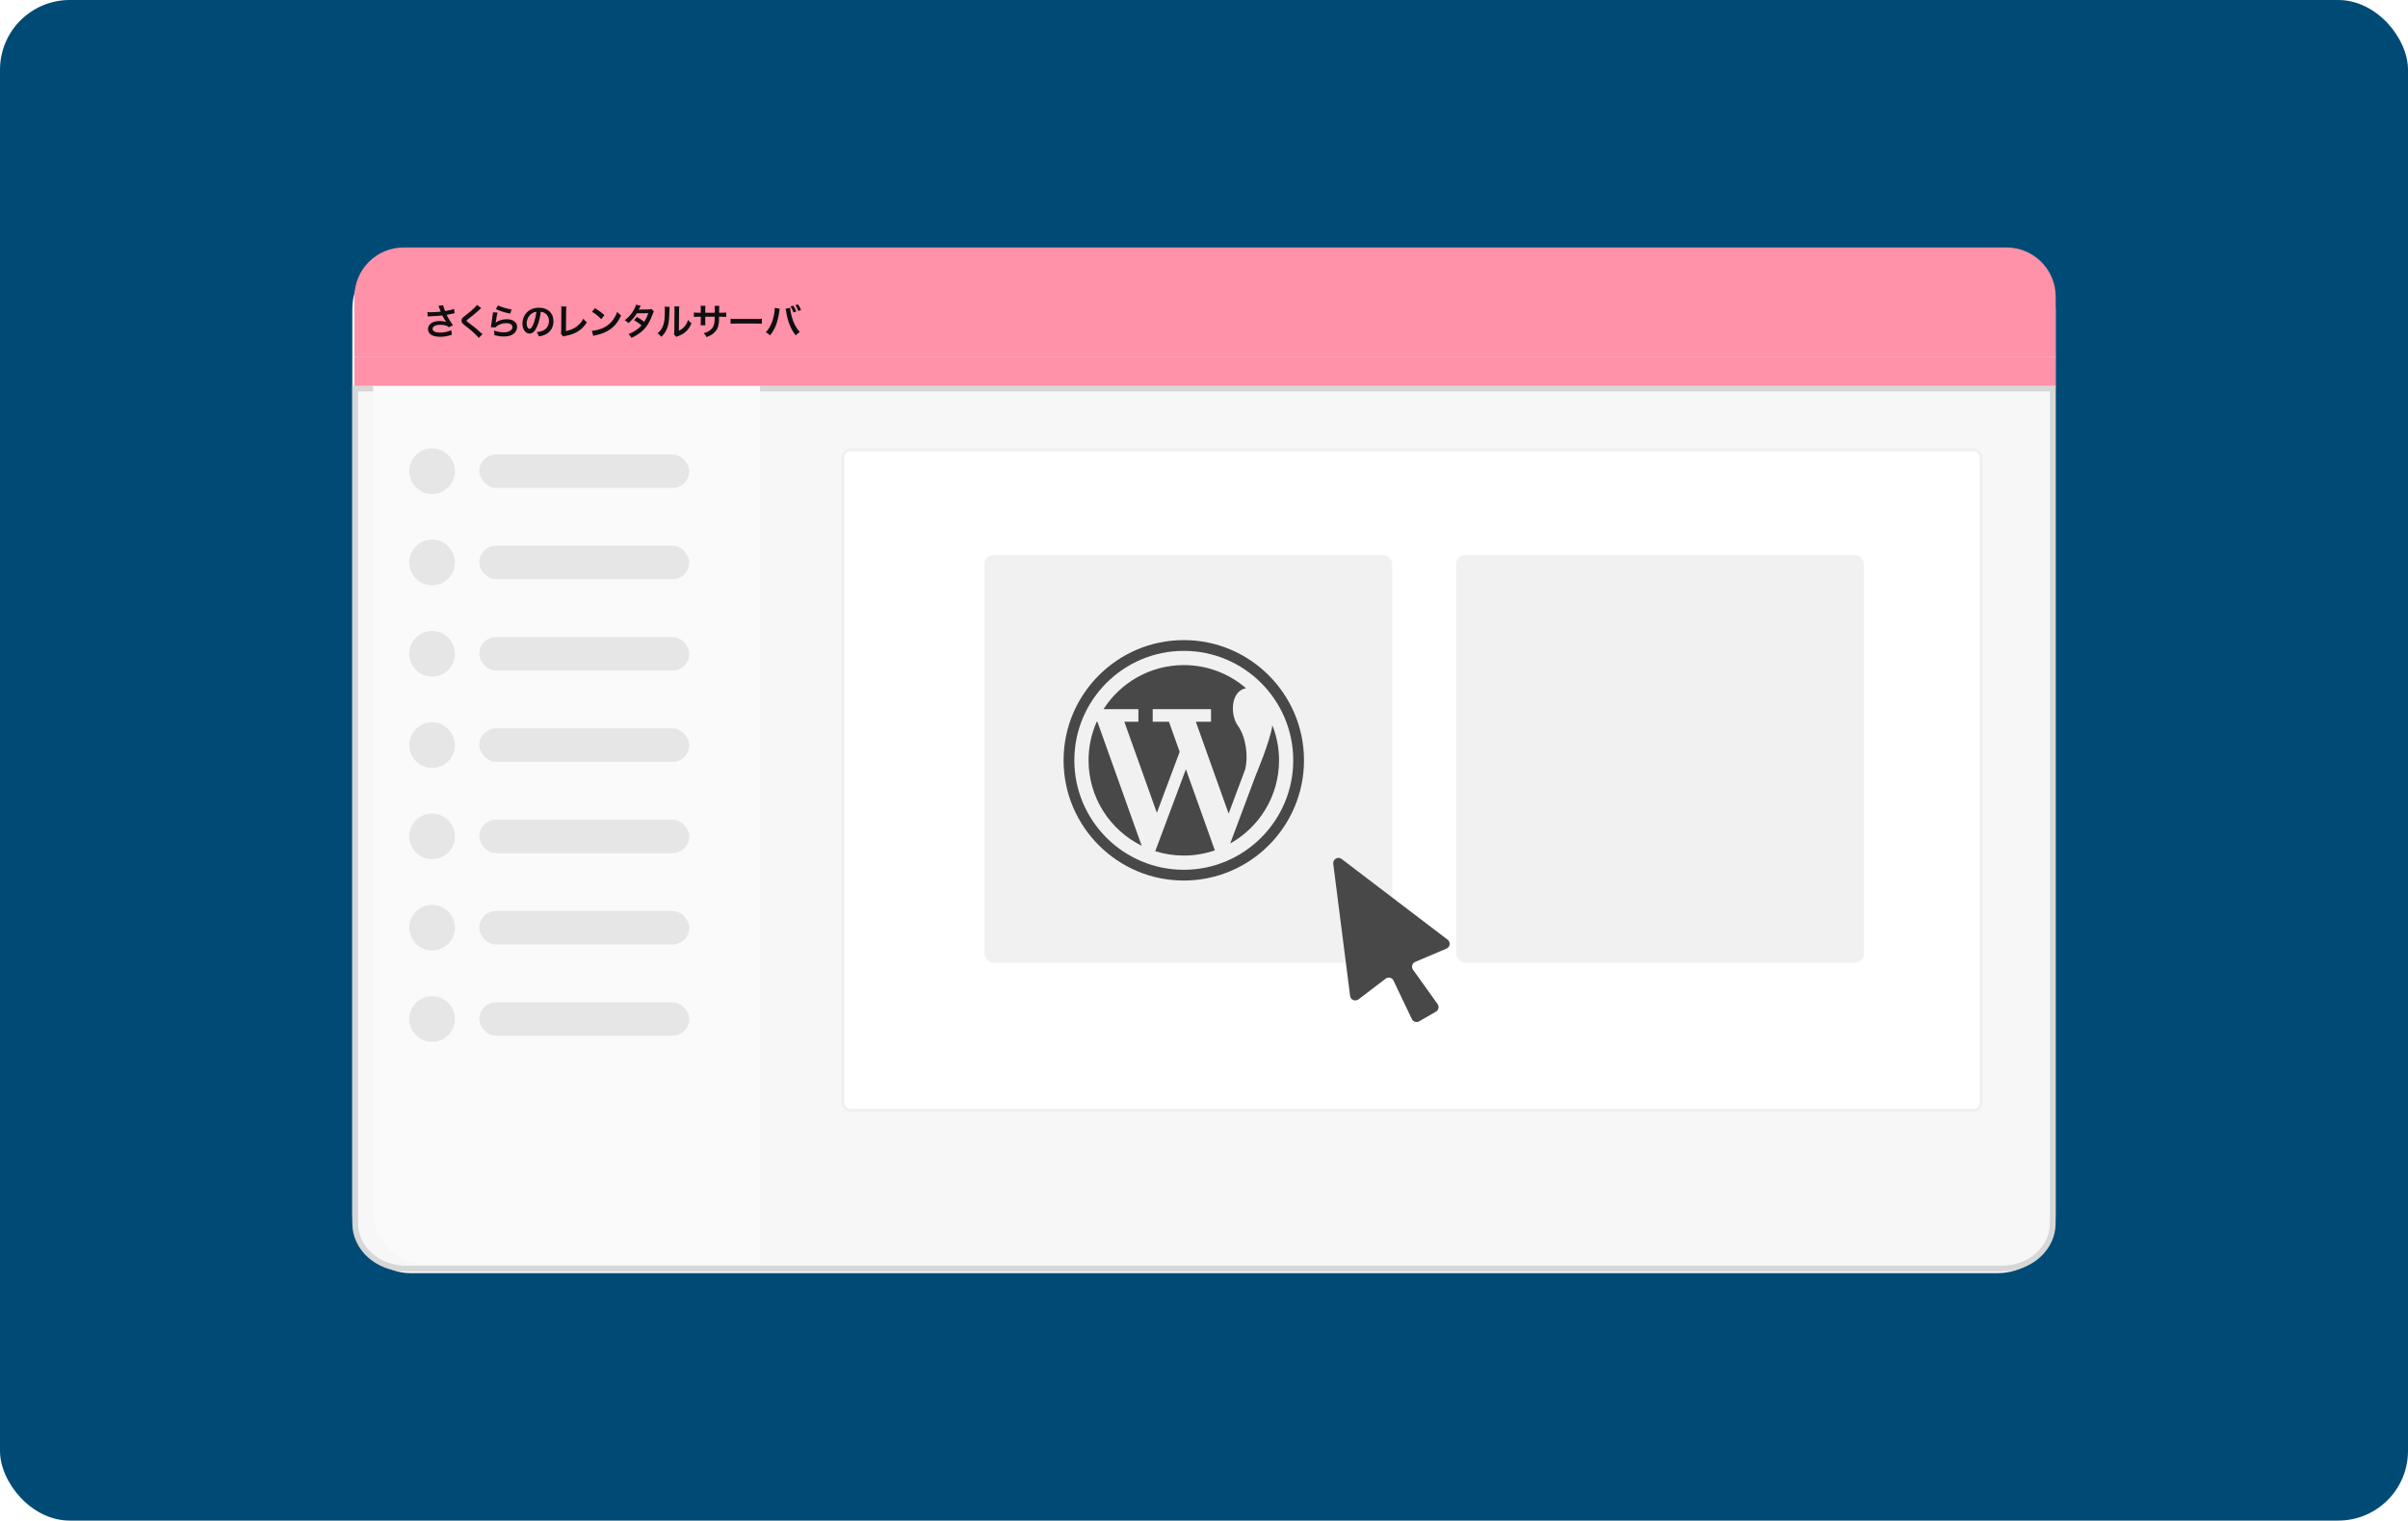 <svg width="350" height="221" viewBox="0 0 350 221" fill="none" xmlns="http://www.w3.org/2000/svg">
<rect width="350" height="221" rx="10.133" fill="#004B76"/>
<rect x="51.627" y="36.906" width="246.737" height="147.707" rx="7.96" fill="#D9D9D9" stroke="#F7F7F7" stroke-width="0.839"/>
<path d="M291.632 35.968H58.68C54.725 35.968 51.52 39.165 51.52 43.108V51.893H298.793V43.108C298.793 39.165 295.587 35.968 291.632 35.968Z" fill="#FF91A8"/>
<path d="M298.793 51.893H51.52V56.316H298.793V51.893Z" fill="#FF91A8"/>
<path d="M51.627 56.469H298.364V177.813C298.364 181.389 295.112 184.369 291.009 184.369H58.982C54.879 184.369 51.627 181.389 51.627 177.813V56.469Z" fill="#F7F7F7" stroke="#D7D7D7" stroke-width="0.839"/>
<path d="M62.168 45.99L62.12 45.353C62.279 45.375 62.417 45.38 62.635 45.38C63.033 45.38 63.739 45.332 64.068 45.29C63.978 45.056 63.75 44.493 63.723 44.451L64.408 44.361C64.44 44.541 64.535 44.822 64.7 45.21C65.246 45.114 65.719 45.003 66 44.897L66.075 45.529C65.937 45.55 65.878 45.566 65.698 45.603C65.618 45.624 65.358 45.677 64.917 45.762C65.109 46.118 65.231 46.341 65.284 46.436C65.427 46.68 65.66 47.025 65.846 47.275L65.231 47.556C65.098 47.434 65.013 47.381 64.864 47.328C64.625 47.248 64.344 47.206 64.026 47.206C63.304 47.206 62.879 47.424 62.879 47.8C62.879 48.145 63.272 48.337 63.994 48.337C64.556 48.337 65.177 48.199 65.591 47.981L65.677 48.66C65.018 48.862 64.525 48.947 63.994 48.947C63.314 48.947 62.789 48.804 62.518 48.544C62.316 48.352 62.205 48.092 62.205 47.827C62.205 47.524 62.343 47.243 62.587 47.036C62.895 46.776 63.336 46.654 63.941 46.654C64.286 46.654 64.594 46.707 64.859 46.813C64.641 46.516 64.636 46.5 64.286 45.847C63.819 45.911 63.033 45.964 62.401 45.974C62.269 45.98 62.247 45.98 62.168 45.99ZM69.331 44.313L69.942 44.78C69.851 44.844 69.75 44.934 69.289 45.364C69.018 45.614 68.646 45.911 68.025 46.383C67.861 46.505 67.823 46.548 67.823 46.606C67.823 46.686 67.834 46.696 68.301 47.047C69.129 47.673 69.283 47.806 69.973 48.432C70.026 48.485 70.058 48.512 70.127 48.565L69.581 49.117C69.442 48.926 69.251 48.724 68.891 48.39C68.514 48.039 68.338 47.896 67.521 47.259C67.171 46.988 67.075 46.845 67.075 46.601C67.075 46.441 67.133 46.298 67.25 46.171C67.319 46.096 67.325 46.091 67.717 45.789C68.291 45.353 68.588 45.099 68.944 44.754C69.182 44.515 69.241 44.446 69.331 44.313ZM72.076 44.923L72.384 44.387C72.75 44.589 73.764 44.892 74.364 44.977L74.146 45.587C73.238 45.38 72.681 45.205 72.076 44.923ZM71.651 45.391L72.315 45.428C72.235 45.72 72.145 46.213 72.076 46.733C72.065 46.808 72.065 46.808 72.049 46.887L72.06 46.898C72.368 46.601 73.026 46.394 73.668 46.394C74.571 46.394 75.165 46.84 75.165 47.519C75.165 47.907 74.958 48.299 74.618 48.544C74.273 48.793 73.833 48.904 73.217 48.904C72.76 48.904 72.469 48.867 71.863 48.719C71.858 48.39 71.847 48.283 71.784 48.034C72.304 48.215 72.76 48.299 73.212 48.299C73.96 48.299 74.48 47.986 74.48 47.535C74.48 47.179 74.146 46.967 73.583 46.967C73.111 46.967 72.617 47.11 72.261 47.355C72.166 47.424 72.134 47.455 72.023 47.583L71.354 47.562C71.37 47.466 71.37 47.445 71.396 47.243C71.439 46.914 71.524 46.325 71.619 45.698C71.64 45.571 71.646 45.507 71.651 45.391ZM78.604 45.316C78.503 46.15 78.317 46.882 78.052 47.482C77.749 48.167 77.41 48.48 76.974 48.48C76.369 48.48 75.934 47.864 75.934 47.01C75.934 46.426 76.141 45.879 76.518 45.465C76.964 44.977 77.59 44.722 78.344 44.722C79.618 44.722 80.446 45.497 80.446 46.691C80.446 47.609 79.968 48.342 79.156 48.671C78.901 48.777 78.694 48.83 78.323 48.894C78.232 48.613 78.169 48.496 77.999 48.273C78.487 48.209 78.806 48.124 79.055 47.981C79.517 47.726 79.793 47.222 79.793 46.654C79.793 46.144 79.565 45.73 79.14 45.475C78.975 45.38 78.838 45.337 78.604 45.316ZM77.956 45.322C77.68 45.353 77.489 45.428 77.272 45.582C76.826 45.9 76.55 46.447 76.55 47.015C76.55 47.45 76.735 47.795 76.969 47.795C77.144 47.795 77.325 47.572 77.516 47.116C77.718 46.638 77.893 45.921 77.956 45.322ZM81.566 44.541L82.319 44.547C82.298 44.69 82.293 44.822 82.287 45.083L82.261 48.114C82.813 48.008 83.312 47.806 83.71 47.53C84.198 47.195 84.528 46.829 84.793 46.314C85 46.59 85.069 46.664 85.297 46.856C84.931 47.418 84.591 47.774 84.114 48.092C83.583 48.448 83.041 48.655 82.181 48.82C82.038 48.846 81.974 48.867 81.863 48.91L81.523 48.501C81.56 48.358 81.571 48.262 81.571 47.954L81.592 45.088C81.592 44.716 81.592 44.716 81.566 44.541ZM86.039 45.311L86.479 44.785C87.111 45.178 87.44 45.422 87.849 45.81L87.392 46.389C86.968 45.937 86.532 45.587 86.039 45.311ZM86.225 48.814L86.028 48.082C86.485 48.055 87.116 47.901 87.6 47.689C88.263 47.402 88.757 46.994 89.176 46.389C89.41 46.049 89.558 45.757 89.717 45.327C89.924 45.576 90.009 45.656 90.28 45.847C89.829 46.818 89.325 47.445 88.597 47.928C88.056 48.289 87.398 48.549 86.575 48.724C86.363 48.767 86.347 48.772 86.225 48.814ZM94.692 44.907L95.048 45.263C94.979 45.353 94.968 45.375 94.883 45.619C94.713 46.102 94.421 46.723 94.204 47.078C93.662 47.96 92.914 48.586 91.783 49.106C91.613 48.82 91.544 48.729 91.343 48.559C91.794 48.374 92.059 48.241 92.378 48.029C92.755 47.785 92.978 47.593 93.248 47.291C92.877 46.972 92.558 46.749 92.16 46.532L92.564 46.059C93.01 46.309 93.232 46.458 93.63 46.771C93.88 46.389 94.061 46.017 94.225 45.518L92.574 45.534C92.245 46.081 91.868 46.511 91.332 46.962C91.157 46.765 91.077 46.696 90.801 46.537C91.385 46.102 91.81 45.619 92.134 45.024C92.287 44.743 92.394 44.483 92.442 44.286L93.132 44.44C93.073 44.536 93.073 44.536 92.972 44.738C92.909 44.881 92.871 44.945 92.845 44.992C92.93 44.982 92.93 44.982 94.225 44.971C94.443 44.966 94.554 44.955 94.692 44.907ZM96.611 44.568L97.332 44.605C97.311 44.754 97.311 44.754 97.279 45.794C97.242 46.829 97.125 47.429 96.849 47.976C96.669 48.342 96.467 48.613 96.117 48.958C95.91 48.692 95.83 48.613 95.581 48.443C95.841 48.23 95.968 48.087 96.127 47.832C96.51 47.222 96.632 46.537 96.632 45.051C96.632 44.759 96.632 44.711 96.611 44.568ZM98.017 44.531L98.739 44.541C98.713 44.695 98.707 44.785 98.702 45.045L98.675 48.066C99.047 47.891 99.259 47.731 99.487 47.461C99.732 47.174 99.886 46.882 100.008 46.489C100.194 46.728 100.263 46.797 100.507 46.988C100.289 47.514 100.013 47.912 99.663 48.225C99.36 48.485 99.084 48.644 98.532 48.862C98.415 48.904 98.373 48.926 98.304 48.958L97.964 48.597C98.001 48.443 98.007 48.326 98.012 48.034L98.038 45.04V44.881C98.038 44.748 98.033 44.631 98.017 44.531ZM102.507 45.449H103.887L103.893 45.21V45.04C103.893 44.69 103.887 44.573 103.866 44.451H104.551C104.535 44.573 104.53 44.6 104.53 44.807C104.53 45.13 104.53 45.13 104.524 45.449H104.864C105.241 45.449 105.347 45.444 105.554 45.412V46.059C105.368 46.038 105.225 46.033 104.875 46.033H104.519C104.508 46.67 104.508 46.707 104.482 46.909C104.408 47.588 104.179 48.039 103.717 48.432C103.431 48.676 103.171 48.814 102.682 48.989C102.581 48.761 102.512 48.66 102.284 48.427C102.789 48.273 103.043 48.145 103.298 47.922C103.659 47.609 103.813 47.259 103.861 46.649C103.871 46.526 103.871 46.399 103.882 46.033H102.507V46.829C102.507 47.052 102.512 47.137 102.528 47.275H101.838C101.854 47.158 101.86 47.015 101.86 46.818V46.033H101.536C101.185 46.033 101.042 46.038 100.856 46.059V45.412C101.063 45.444 101.17 45.449 101.546 45.449H101.86V44.918C101.86 44.695 101.854 44.584 101.833 44.446H102.528C102.507 44.621 102.507 44.631 102.507 44.902V45.449ZM106.188 47.052V46.314C106.421 46.346 106.522 46.351 107.048 46.351H109.877C110.402 46.351 110.503 46.346 110.737 46.314V47.052C110.525 47.025 110.466 47.025 109.872 47.025H107.053C106.459 47.025 106.4 47.025 106.188 47.052ZM112.611 44.743L113.338 44.876C113.322 44.934 113.317 44.939 113.311 44.982L113.301 45.072L113.274 45.226L113.258 45.353C113.035 46.877 112.621 47.922 111.91 48.74C111.661 48.501 111.56 48.422 111.305 48.283C111.623 47.965 111.841 47.641 112.064 47.153C112.292 46.659 112.478 46.001 112.563 45.332C112.595 45.114 112.611 44.934 112.611 44.817C112.611 44.801 112.611 44.775 112.611 44.743ZM114.187 44.87L114.845 44.743C114.851 44.987 114.946 45.507 115.068 45.964C115.328 46.946 115.7 47.662 116.252 48.257C115.981 48.427 115.87 48.517 115.668 48.745C114.962 47.901 114.469 46.68 114.262 45.252C114.23 45.035 114.214 44.95 114.187 44.87ZM114.899 44.541L115.297 44.424C115.493 44.7 115.61 44.923 115.737 45.279L115.334 45.406C115.212 45.067 115.1 44.839 114.899 44.541ZM116.433 45.067L116.029 45.194C115.907 44.865 115.774 44.6 115.605 44.355L115.997 44.244C116.199 44.525 116.316 44.748 116.433 45.067Z" fill="#0F0F0F"/>
<g filter="url(#filter0_d_2216_14661)">
<path d="M52.467 56.111H108.699V183.682H59.987C55.834 183.682 52.467 180.315 52.467 176.162V56.111Z" fill="#FAFAFA"/>
</g>
<rect x="122.514" y="65.384" width="165.438" height="95.99" rx="1.106" fill="white" stroke="#F0F0F0" stroke-width="0.442"/>
<circle cx="62.804" cy="68.481" r="3.318" fill="#E6E6E6"/>
<rect x="69.662" y="66.048" width="30.522" height="4.866" rx="2.433" fill="#E6E6E6"/>
<circle cx="62.804" cy="81.751" r="3.318" fill="#E6E6E6"/>
<rect x="69.662" y="79.318" width="30.522" height="4.866" rx="2.433" fill="#E6E6E6"/>
<circle cx="62.804" cy="95.022" r="3.318" fill="#E6E6E6"/>
<rect x="69.662" y="92.589" width="30.522" height="4.866" rx="2.433" fill="#E6E6E6"/>
<circle cx="62.804" cy="108.292" r="3.318" fill="#E6E6E6"/>
<rect x="69.662" y="105.859" width="30.522" height="4.866" rx="2.433" fill="#E6E6E6"/>
<circle cx="62.804" cy="121.563" r="3.318" fill="#E6E6E6"/>
<rect x="69.662" y="119.13" width="30.522" height="4.866" rx="2.433" fill="#E6E6E6"/>
<circle cx="62.804" cy="134.833" r="3.318" fill="#E6E6E6"/>
<rect x="69.662" y="132.4" width="30.522" height="4.866" rx="2.433" fill="#E6E6E6"/>
<circle cx="62.804" cy="148.104" r="3.318" fill="#E6E6E6"/>
<rect x="69.662" y="145.671" width="30.522" height="4.866" rx="2.433" fill="#E6E6E6"/>
<rect x="143.088" y="80.645" width="59.275" height="59.275" rx="1.327" fill="#F1F1F1"/>
<path fill-rule="evenodd" clip-rule="evenodd" d="M210.241 137.874C210.78 137.646 210.872 136.921 210.406 136.567L195.003 124.842C194.465 124.433 193.7 124.875 193.786 125.545L196.237 144.739C196.311 145.321 196.989 145.604 197.455 145.247L201.392 142.24C201.777 141.946 202.334 142.081 202.542 142.517L205.21 148.106C205.401 148.507 205.893 148.66 206.278 148.438L208.712 147.032C209.102 146.807 209.213 146.295 208.951 145.929L205.382 140.939C205.098 140.542 205.255 139.984 205.704 139.794L210.241 137.874Z" fill="#484848"/>
<rect x="211.652" y="80.645" width="59.275" height="59.275" rx="1.327" fill="#F1F1F1"/>
<path d="M172.063 93.031C162.425 93.032 154.592 100.867 154.59 110.504C154.592 120.14 162.425 127.975 172.063 127.977C181.699 127.975 189.534 120.14 189.535 110.504C189.534 100.867 181.699 93.032 172.063 93.031ZM183.306 121.747C180.422 124.63 176.45 126.412 172.063 126.413C167.675 126.412 163.703 124.63 160.819 121.747C157.936 118.864 156.155 114.89 156.154 110.504C156.155 106.117 157.936 102.145 160.819 99.261C163.703 96.379 167.675 94.596 172.063 94.596C176.45 94.596 180.422 96.379 183.306 99.26C186.188 102.145 187.971 106.116 187.971 110.504C187.971 114.89 186.188 118.864 183.306 121.747Z" fill="#484848"/>
<path d="M159.505 104.898H159.406C158.646 106.612 158.221 108.507 158.221 110.504C158.221 115.952 161.368 120.661 165.943 122.92L159.505 104.898H159.505Z" fill="#484848"/>
<path d="M179.929 105.48C178.736 103.811 178.913 100.399 181.107 100.026C178.681 97.932 175.524 96.663 172.069 96.663C167.162 96.663 162.854 99.218 160.396 103.069H165.463V104.898H163.421L168.149 118.131L171.465 109.266L169.904 104.898H167.542V103.069H176.02V104.898H173.812L178.58 118.246L180.996 111.791C181.424 110.051 181.174 107.226 179.929 105.48Z" fill="#484848"/>
<path d="M184.932 105.404C184.927 105.456 184.921 105.51 184.913 105.561C184.579 107.808 182.498 112.736 182.498 112.736L179.485 120.79L178.812 122.588C183.044 120.221 185.907 115.698 185.907 110.504C185.907 108.702 185.559 106.982 184.932 105.404Z" fill="#484848"/>
<path d="M169.052 120.672L167.914 123.712C169.225 124.124 170.618 124.346 172.065 124.346C173.646 124.346 175.163 124.078 176.578 123.589L172.368 111.804L169.052 120.672Z" fill="#484848"/>
<defs>
<filter id="filter0_d_2216_14661" x="52.467" y="55.668" width="58.444" height="128.456" filterUnits="userSpaceOnUse" color-interpolation-filters="sRGB">
<feFlood flood-opacity="0" result="BackgroundImageFix"/>
<feColorMatrix in="SourceAlpha" type="matrix" values="0 0 0 0 0 0 0 0 0 0 0 0 0 0 0 0 0 0 127 0" result="hardAlpha"/>
<feMorphology radius="0.442" operator="dilate" in="SourceAlpha" result="effect1_dropShadow_2216_14661"/>
<feOffset dx="1.769"/>
<feComposite in2="hardAlpha" operator="out"/>
<feColorMatrix type="matrix" values="0 0 0 0 0.609 0 0 0 0 0.609 0 0 0 0 0.609 0 0 0 0.08 0"/>
<feBlend mode="normal" in2="BackgroundImageFix" result="effect1_dropShadow_2216_14661"/>
<feBlend mode="normal" in="SourceGraphic" in2="effect1_dropShadow_2216_14661" result="shape"/>
</filter>
</defs>
</svg>

